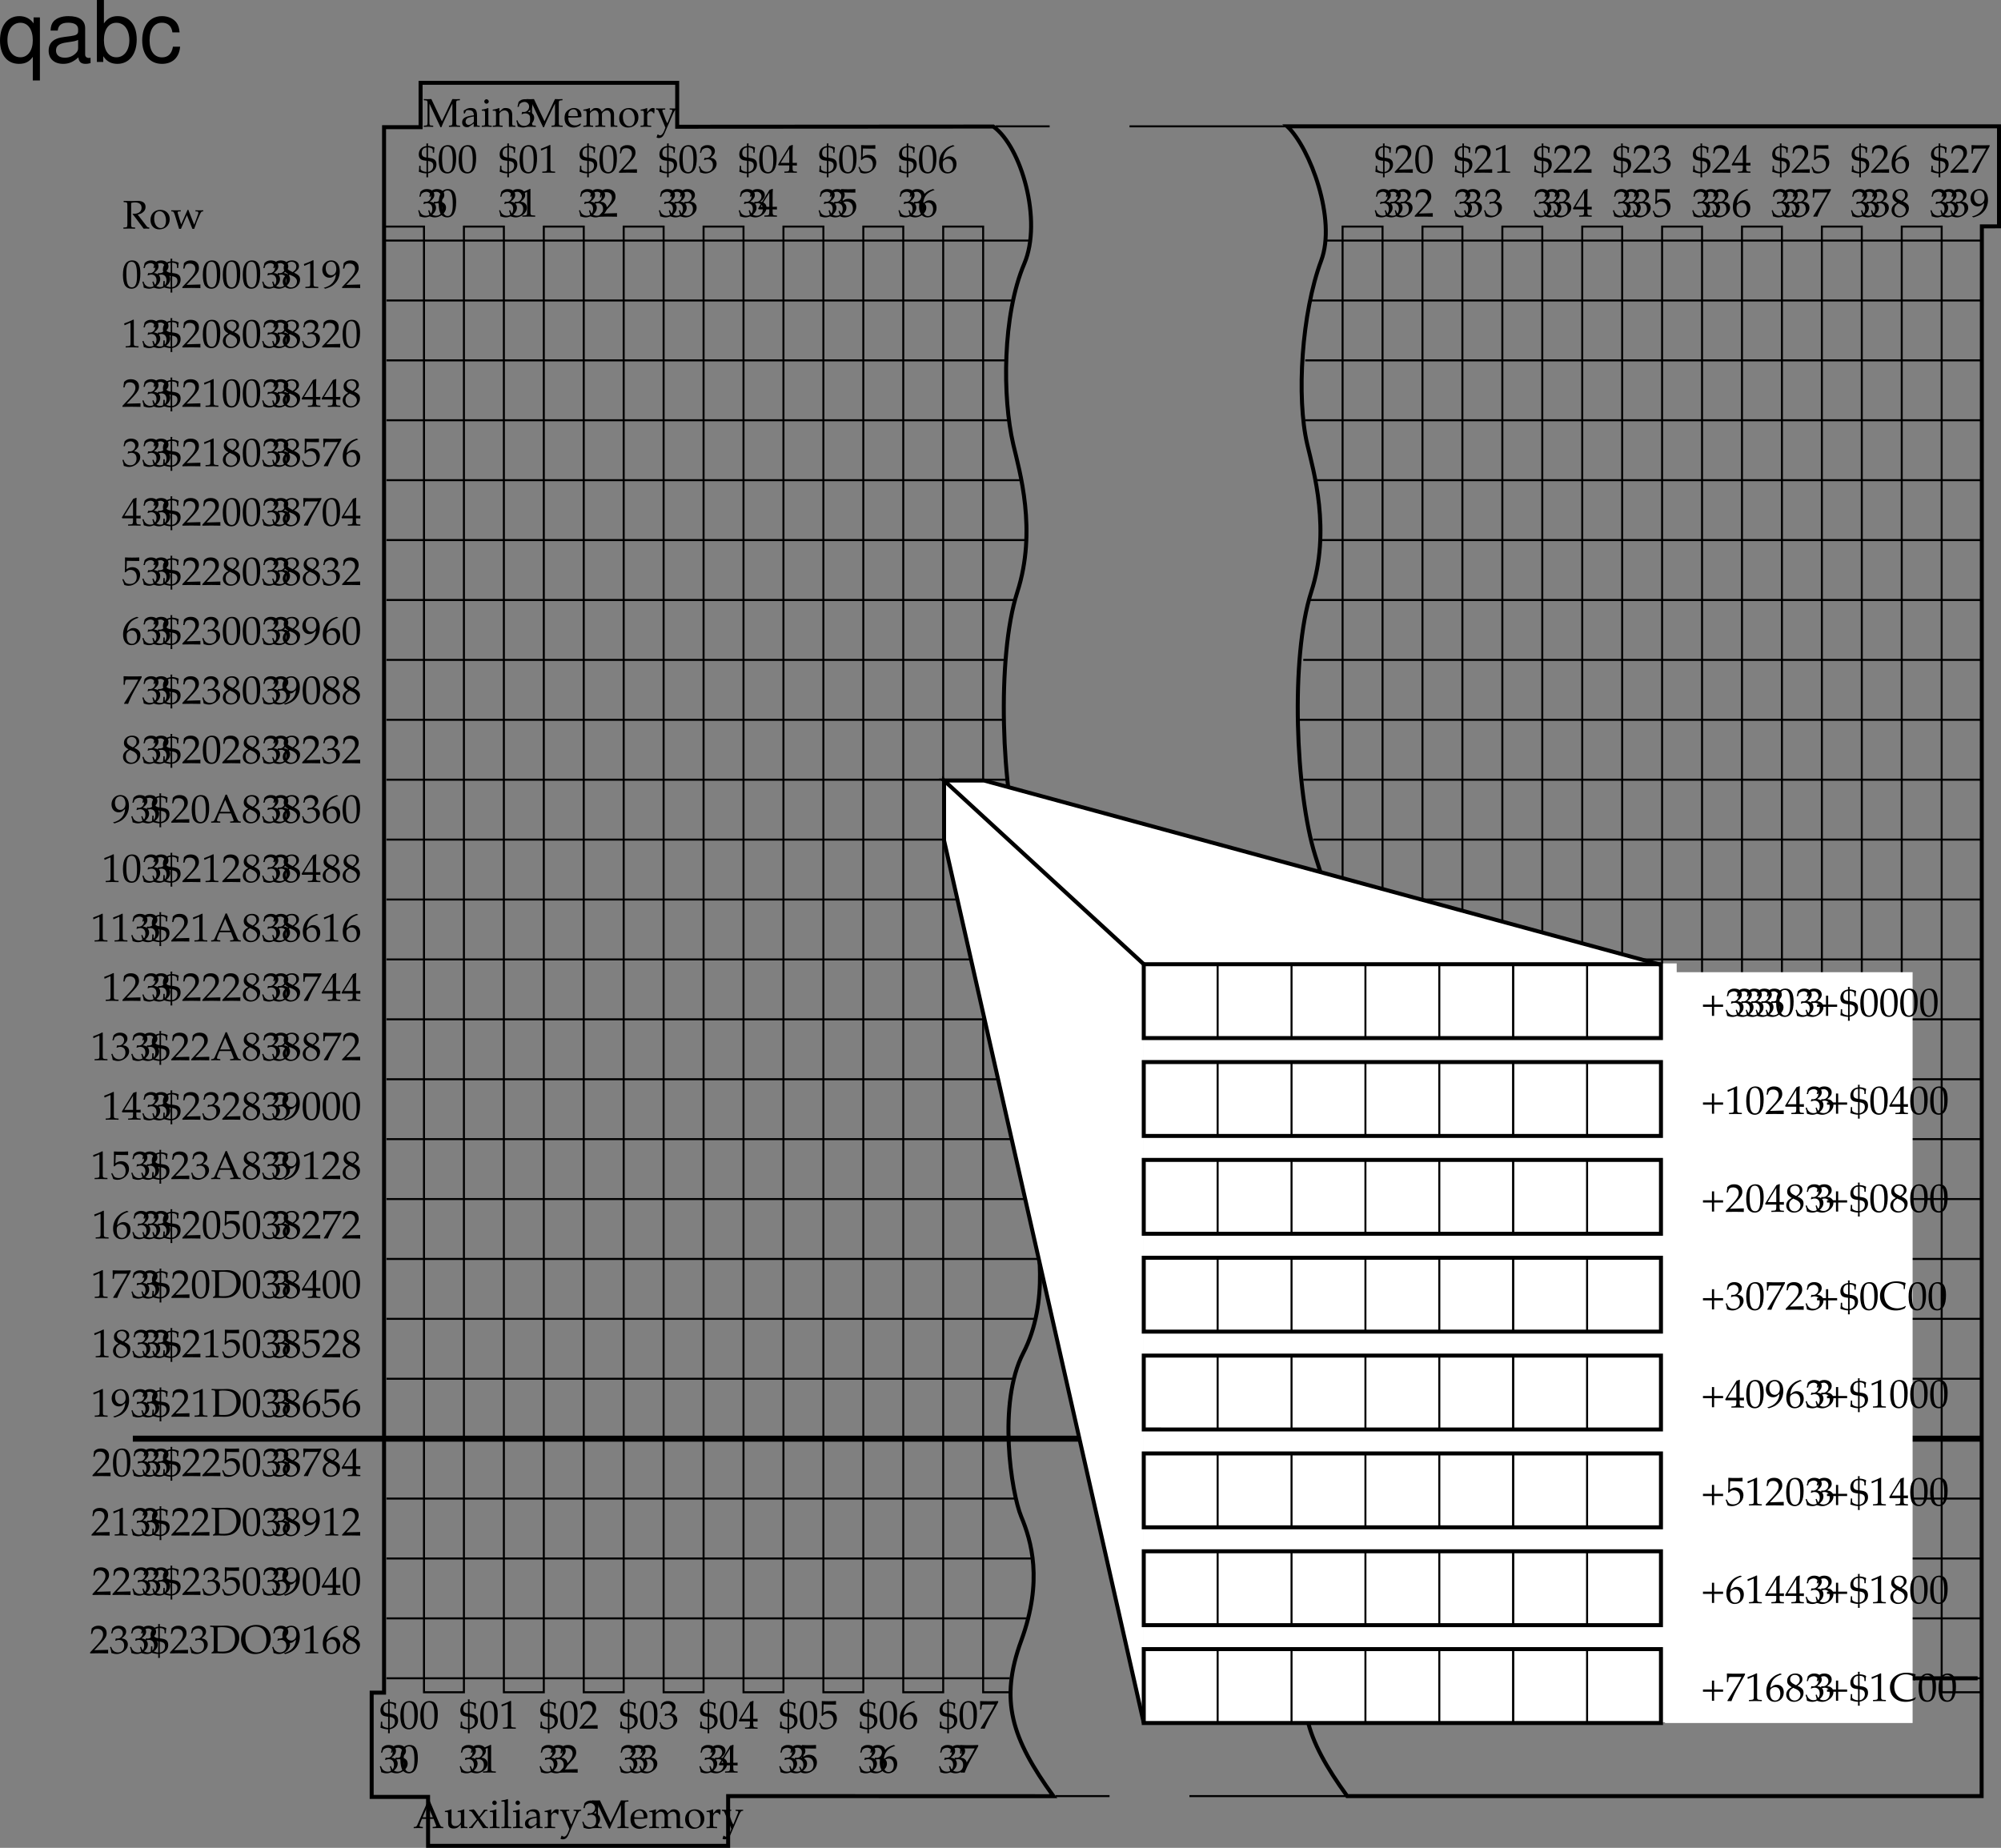 <svg xmlns="http://www.w3.org/2000/svg" xmlns:xlink="http://www.w3.org/1999/xlink" width="470.95" height="434.926"><rect width="100%" height="100%" fill="#808080" stroke="none"/><defs><path id="a" d="M2.031-6.031c.328-.094.61-.125.922-.125.985 0 1.531.453 1.531 1.25 0 .875-.687 1.422-1.78 1.422-.063 0-.157 0-.282-.016l-.047.11c.094.124.125.156.234.28.141.157.172.204.25.313L4.594-.484c.156.218.281.375.375.515C5.359.016 5.5 0 5.609 0c.11 0 .235.016.688.031V-.25c-.313-.031-.453-.094-.578-.25l-2.14-2.781c.53-.14.78-.235 1.093-.453.5-.344.75-.813.75-1.36 0-.922-.656-1.422-1.844-1.422-.078 0-.078 0-.437.016l-.422.016h-.781c-.391 0-.797 0-1.672-.032v.282l.39.03c.438.048.469.095.485.845v4.234c-.016.75-.047.828-.485.844L.203-.25v.281C.766.016 1.093 0 1.578 0c.484 0 .828.016 1.39.031V-.25l-.452-.031c-.438-.016-.47-.078-.485-.844Zm0 0"/><path id="b" d="M2.625-4.406c-1.375 0-2.328.968-2.328 2.36C.297-.72 1.125.186 2.359.186c1.438 0 2.47-1 2.47-2.421 0-1.282-.923-2.172-2.204-2.172zm-.172.312c.875 0 1.5.938 1.5 2.219 0 1.078-.469 1.75-1.234 1.75-.922 0-1.547-.906-1.547-2.234 0-1.125.453-1.735 1.281-1.735zm0 0"/><path id="c" d="M3.89-4.406c-.78 1.812-.906 2.078-1.5 3.422l-.796-2.594a1.176 1.176 0 0 1-.032-.235c0-.14.125-.218.36-.218l.375-.016v-.266c-.64.016-.906.016-1.125.016-.219 0-.469 0-1.11-.016v.266l.25.016c.266.015.391.203.625.937l.97 3.156h.437l.922-2.156c.078-.187.093-.203.484-1.062L5.031.063h.438c.078-.235.14-.438.218-.625.188-.547.391-1.125.422-1.188l.641-1.469c.281-.625.406-.781.61-.812l.234-.016v-.266c-.516.016-.735.016-.922.016-.172 0-.39 0-.922-.016v.266l.328.016c.234 0 .36.125.36.281 0 .11-.016.219-.063.344l-.469 1.312c-.078.219-.156.422-.453 1.172L4.375-3.656c-.125-.328-.203-.5-.281-.75zm0 0"/><path id="d" d="M2.094-.172C1.219-.25.609-.609.704-1.016v-.609H.39C.359-.875.344-.594.28-.219c.61.235 1.235.375 1.813.39-.016.595-.016.72-.031.923h.421l-.03-.938c.515-.11.75-.203 1.077-.406a1.99 1.99 0 0 0 .906-1.703c0-.531-.171-.906-.515-1.156-.297-.22-.656-.313-1.469-.407v-2.437c.875.094 1.172.328 1.125.86v.39h.313c0-.516.03-.89.109-1.188-.438-.25-.797-.343-1.547-.406 0-.281.016-.406.031-.578h-.421l.03.61c-.468.077-.702.156-.984.343C.578-5.562.28-5 .28-4.297c0 .516.156.875.469 1.125.281.203.61.297 1.344.375zm.36-2.578c.921.14 1.233.438 1.233 1.125 0 .766-.484 1.328-1.234 1.453zm-.36-.813C1.28-3.671.984-3.953.984-4.64c0-.453.157-.812.438-1.046.187-.141.344-.204.672-.235zm0 0"/><path id="e" d="M.156-.219v.25C1.296.016 1.828 0 2.25 0c.406 0 .953.016 2.156.031-.015-.187-.015-.281-.015-.422 0-.14 0-.234.015-.421-1.078.046-1.515.046-3.265.093l1.718-1.828c.907-.969 1.188-1.484 1.188-2.187 0-1.079-.719-1.75-1.922-1.75-.672 0-1.125.187-1.594.656L.36-4.547h.282l.125-.422c.14-.547.484-.781 1.109-.781.828 0 1.328.484 1.328 1.297 0 .719-.39 1.406-1.453 2.531zm0 0"/><path id="f" d="M2.469-6.484C1.016-6.484.266-5.328.266-3.047.266-1.953.469-1 .796-.53c.329.453.86.719 1.438.719 1.422 0 2.141-1.22 2.141-3.641 0-2.047-.61-3.031-1.906-3.031Zm-.172.328c.922 0 1.281.922 1.281 3.187 0 1.156-.094 1.844-.36 2.297-.187.36-.468.531-.859.531-.921 0-1.296-.953-1.296-3.25 0-1.984.343-2.765 1.234-2.765zm0 0"/><path id="g" d="M.406-4.688h.297l.156-.53c.11-.313.704-.626 1.204-.626.593 0 1.093.485 1.093 1.094 0 .703-.547 1.281-1.219 1.281-.062 0-.171 0-.296-.015H1.5l-.125.5.078.046c.36-.156.516-.203.781-.203.782 0 1.235.5 1.235 1.36 0 .953-.578 1.578-1.453 1.578-.438 0-.829-.14-1.094-.406C.687-.813.578-1.031.39-1.531l-.25.093c.203.579.265.907.328 1.375.5.172.906.25 1.265.25.75 0 1.61-.421 2.125-1.046.329-.391.485-.813.485-1.25 0-.454-.188-.844-.532-1.079-.234-.171-.453-.25-.921-.328.765-.578 1.046-1.015 1.046-1.578 0-.828-.703-1.39-1.75-1.39-.64 0-1.062.187-1.515.64zm0 0"/><path id="h" d="M.625-5.219h.094l1.219-.547c.015-.015.015-.015.03-.015.048 0 .079.093.079.312v4.563c0 .5-.11.594-.61.625l-.53.031v.281C1.718.016 2.25 0 2.452 0c.125 0 .344 0 .656.016.125 0 .375 0 .829.015V-.25l-.5-.031c-.5-.031-.61-.125-.61-.625v-5.578l-.125-.047c-.64.328-1.265.593-2.14.906Zm0 0"/><path id="i" d="M2.64-1.703V-1c-.03.594-.093.688-.578.719l-.578.031v.281C2.328.016 2.704 0 2.97 0c.281 0 .656.016 1.469.031V-.25l-.454-.031C3.516-.312 3.438-.406 3.422-1v-.703c.562 0 .75.016 1.015.031v-.656c-.296.031-.468.031-.765.031h-.25v-1.312c0-1.766.015-2.625.062-2.875l-.109-.047-.688.25-2.671 4.36.109.218zm0-.594H.61l2.03-3.312zm0 0"/><path id="j" d="M1.188-5.688c1.203.032 1.718.047 2.875.047l.046-.046c-.015-.172-.015-.25-.015-.375s0-.204.015-.375l-.046-.047c-.688.046-1.094.046-1.641.046-.531 0-.938 0-1.625-.046l-.047.046c0 .579.016 1.016.016 1.313 0 .813-.032 1.703-.063 2.094l.188.062c.437-.453.703-.578 1.156-.578.906 0 1.469.64 1.469 1.656 0 1.047-.594 1.657-1.625 1.657-.516 0-.985-.172-1.11-.422l-.437-.766-.219.14c.219.532.328.829.453 1.25.266.141.64.22 1.047.22.625 0 1.297-.266 1.828-.72.563-.5.86-1.155.86-1.843 0-1.063-.75-1.813-1.829-1.813-.453 0-.796.11-1.375.47zm0 0"/><path id="k" d="M1.234-3.11c.204-1.703.985-2.624 2.672-3.14v-.078l-.344-.156c-.906.296-1.28.5-1.765.906-.969.812-1.5 1.969-1.5 3.25 0 1.562.75 2.515 1.969 2.515 1.218 0 2.14-.953 2.14-2.25 0-1.078-.656-1.78-1.656-1.78-.469 0-.75.124-1.297.562zm1.157-.171c.734 0 1.203.61 1.203 1.547 0 .984-.469 1.609-1.203 1.609-.813 0-1.235-.672-1.235-1.938 0-.343.032-.515.14-.671.204-.329.657-.547 1.095-.547Zm0 0"/><path id="l" d="M.531-.094.61.031C.891.016.97 0 1.047 0c.078 0 .156.016.437.031.391-1.031.844-2 1.47-3.14l1.718-3.094v-.281c-.828.046-1.36.046-2.11.046-.703 0-1.156 0-2.046-.046l-.11.046c.031.594.031.844.031.985 0 .14 0 .39-.03.969h.296l.063-.532c.078-.578.125-.64.562-.656h2.516a24.999 24.999 0 0 1-1.016 1.89zm0 0"/><path id="m" d="M1.578-3.25c-.39.188-.547.281-.75.484-.36.36-.547.782-.547 1.266 0 .984.766 1.688 1.844 1.688 1.234 0 2.234-.954 2.234-2.141 0-.734-.328-1.14-1.421-1.625.859-.594 1.156-.985 1.156-1.547 0-.813-.657-1.36-1.657-1.36C1.313-6.484.5-5.764.5-4.78c0 .64.25 1 1.078 1.531zm1.094.469c.594.281.953.734.953 1.234 0 .797-.594 1.422-1.36 1.422C1.47-.125.954-.688.954-1.578c0-.672.266-1.11.969-1.531zm-.578-1.203c-.594-.282-.89-.657-.89-1.125 0-.641.452-1.047 1.124-1.047.688 0 1.14.453 1.14 1.14 0 .532-.25.891-.859 1.297zm0 0"/><path id="n" d="M.906.188c1.047-.344 1.5-.547 2-.985.906-.781 1.39-1.86 1.39-3.125 0-1.594-.765-2.562-2-2.562-1.202 0-2.108.937-2.108 2.203 0 1.093.703 1.875 1.687 1.875.313 0 .688-.11.86-.25l.656-.547C3.312-1.625 2.28-.453.578-.047v.078Zm1.344-6.36c.438 0 .734.188.953.563.172.296.281.75.281 1.171 0 .875-.5 1.454-1.234 1.454C1.5-2.984 1-3.656 1-4.625c0-.953.484-1.547 1.25-1.547Zm0 0"/><path id="o" d="M3.844-6.578H3.53c-.14.375-.297.734-.36.89-.155.329-.343.782-.5 1.141L1-.75c-.11.281-.297.453-.516.469L.141-.25v.281C.78.016.984 0 1.17 0c.157 0 .454.016 1.126.031V-.25l-.344-.031C1.625-.312 1.5-.375 1.5-.531c0-.125.14-.516.328-1l.266-.625h2.719l.421 1.078c.172.422.204.516.204.61 0 .109-.141.171-.391.187l-.438.031v.281C5.375.016 5.72 0 5.922 0c.203 0 .453.016 1.187.031V-.25l-.312-.031c-.25-.031-.36-.188-.688-.953zM2.25-2.531l1.203-2.797 1.188 2.797zm0 0"/><path id="p" d="m4.734-4.375-.093-.031a5.208 5.208 0 0 1-1.47.375v.265h.36c.375.016.406.047.406.688v1.531c0 .219-.124.469-.343.688-.266.265-.563.406-.938.406-.328 0-.594-.11-.734-.297-.14-.14-.203-.438-.203-.844v-2.781l-.078-.031a5.492 5.492 0 0 1-1.47.375v.265h.345c.39.016.406.047.421.688V-1.5c0 .656.047.953.22 1.188.202.28.562.421 1.093.421.438 0 .797-.125 1.063-.359l.624-.594c0 .281 0 .453-.03.875C4.39.016 4.53 0 4.686 0c.141 0 .313.016.782.031V-.25l-.39-.031c-.329-.031-.345-.063-.345-.672Zm0 0"/><path id="q" d="m2.703-2.39 1.344-1.563c.047-.063.14-.094.312-.094H4.5v-.266h-.781L2.563-2.671l-.72-1.094c-.14-.218-.234-.312-.562-.64L.188-4.22l.046.235.203.03c.157 0 .376.142.47.267l1.124 1.64L.625-.39a.409.409 0 0 1-.281.141H.188V0H1c.063-.11.078-.14.188-.313.156-.265.312-.484.375-.578l.687-.921 1.016 1.53c.093.157.156.25.25.313C3.859.016 3.984 0 4.078 0c.11 0 .234.016.594.031V-.25l-.234-.031c-.125-.016-.235-.078-.344-.235Zm0 0"/><path id="r" d="m1.766-4.375-.079-.031a5.492 5.492 0 0 1-1.468.375v.265h.344c.39.016.406.047.421.688v2.125c0 .61-.03.64-.359.672L.203-.25v.281C.86.016 1.125 0 1.375 0c.25 0 .516.016 1.172.031V-.25l-.438-.031c-.328-.031-.328-.063-.343-.672Zm-.438-2.094a.534.534 0 0 0-.516.532.52.52 0 0 0 .516.515c.266 0 .531-.234.531-.516 0-.265-.265-.53-.53-.53zm0 0"/><path id="s" d="M.203-.25v.281C.86.016 1.125 0 1.375 0c.25 0 .516.016 1.172.031V-.25l-.438-.031c-.328-.031-.328-.063-.343-.672V-6.75l-.079-.078c-.421.156-.734.234-1.468.344v.265H.75c.156 0 .234.11.234.39v4.876c-.015.61-.03.64-.359.672Zm0 0"/><path id="t" d="M3.047-.766 3 .031C3.469.016 3.61 0 3.734 0c.125 0 .172 0 .5.016l.204.015V-.25l-.375-.016c-.25-.03-.25-.062-.266-.546v-1.735c0-1.36-.39-1.86-1.485-1.86a2.13 2.13 0 0 0-1.14.313l-.5.297v.625l.25.063.125-.297c.187-.438.281-.5.719-.5.89 0 1.25.344 1.28 1.203l-.937.156C.844-2.297.297-1.859.297-1.03.297-.312.734.11 1.484.11c.188 0 .329-.03.391-.078zm0-.406c-.266.39-.86.75-1.235.75-.375 0-.703-.344-.703-.75 0-.36.188-.687.47-.86.234-.14.75-.265 1.468-.374zm0 0"/><path id="u" d="M.203-.25v.281C.813.016 1.093 0 1.36 0c.22 0 .563.016 1.344.031V-.25l-.5-.031c-.422-.031-.437-.031-.437-.672v-1.625c0-.578.375-1.031.843-1.031.282 0 .47.125.625.437h.204l.078-1.14a.908.908 0 0 0-.438-.094c-.281 0-.578.14-.781.375l-.531.625v-.969l-.079-.031a5.492 5.492 0 0 1-1.468.375v.265h.344c.39.016.406.047.421.688v2.125c-.015.61-.03.64-.359.672Zm0 0"/><path id="v" d="M2.797-.813a5.782 5.782 0 0 1-.485-1.03l-.592-1.58a1.075 1.075 0 0 1-.094-.39c0-.141.11-.22.313-.22l.359-.015v-.266c-.625.016-.875.016-1.094.016-.219 0-.453 0-1.094-.016v.266l.172.016c.235.015.344.125.485.453l1.03 2.469c.266.64.36.859.532 1.328L2.11.797c-.296.797-.671 1.234-1.03 1.234a.719.719 0 0 1-.47-.219H.484l-.234.704a.92.92 0 0 0 .516.14c.625 0 1.03-.328 1.39-1.156l1.906-4.39c.375-.86.563-1.11.797-1.141l.25-.016v-.266c-.5.016-.718.016-.89.016-.172 0-.375 0-.89-.016v.266l.25.016c.265.015.39.093.39.234a.53.53 0 0 1-.063.235zm0 0"/><path id="w" d="M8.656-6.234v-.282c-.484.032-.703.032-.875.032-.172 0-.39 0-.89-.032L4.42-1.28 1.938-6.516c-.53.032-.734.032-.89.032-.156 0-.36 0-.89-.032v.282l.405.03c.438.048.47.095.485.845v4.234C1.03-.359 1-.312.563-.281L.156-.25v.281C.828.016 1.046 0 1.234 0c.188 0 .47.016 1.141.031V-.25l-.422-.031c-.437-.031-.469-.078-.469-.844v-4.313L4.094.125h.203c.234-.578.406-.984.5-1.203l1.672-3.547c.125-.281.25-.484.422-.813v4.313c-.016.766-.047.813-.485.844l-.328.031v.281C6.516.016 6.797 0 7.297 0c.516 0 .86.016 1.406.031V-.25l-.437-.031c-.438-.016-.485-.094-.485-.844v-4.234c0-.75.032-.797.485-.844zm0 0"/><path id="x" d="M4.11-.656 3.983-.75c-.593.36-.812.438-1.218.438-.61 0-1.125-.266-1.391-.735-.172-.297-.234-.578-.25-1.11H2.5a9.45 9.45 0 0 0 1.688-.14c.015-.125.03-.219.03-.328 0-1.078-.702-1.781-1.765-1.781-.344 0-.734.11-1.125.343C.562-3.608.25-3.03.25-2.046c0 .578.14 1.094.39 1.438.376.5 1 .796 1.72.796.343 0 .687-.078 1.078-.25.234-.093.453-.218.484-.28zm-.735-1.86c-.484.016-.703.032-1.047.032-.453 0-.687-.016-1.187-.063 0-.437.03-.64.156-.89a1.156 1.156 0 0 1 1.047-.657c.312 0 .562.11.734.375.203.297.266.578.297 1.203zm0 0"/><path id="y" d="M.156-.25v.281C.812.016 1.078 0 1.344 0c.297 0 .547.016 1.125.031V-.25l-.406-.031c-.329-.031-.344-.063-.344-.672v-2c0-.422.625-.89 1.187-.89.516 0 .86.484.86 1.202v1.688c0 .61-.032.64-.344.672l-.438.031v.281C3.641.016 3.906 0 4.156 0c.25 0 .516.016 1.172.031V-.25l-.422-.031c-.328-.031-.343-.063-.36-.672v-2c0-.422.626-.89 1.188-.89.516 0 .86.484.86 1.202V.031C7.016.016 7.172 0 7.344 0c.14 0 .312.016.828.031V-.25l-.438-.031c-.328-.031-.343-.063-.343-.672v-1.938c0-.937-.547-1.515-1.422-1.515-.328 0-.594.062-.766.234l-.719.64c-.296-.64-.671-.874-1.328-.874-.36 0-.61.062-.781.234l-.656.594v-.797l-.078-.031a5.492 5.492 0 0 1-1.47.375v.265h.345c.39.016.406.047.421.688v2.125c-.015.61-.03.64-.359.672Zm0 0"/><path id="z" d="M3.86.031C4.296.016 4.437 0 4.593 0c.14 0 .312.016.781.031V-.25L5-.281c-.328-.031-.344-.063-.36-.672v-1.828c0-1.094-.515-1.625-1.562-1.625-.344 0-.547.047-.75.234l-.703.61v-.813l-.094-.031a5.208 5.208 0 0 1-1.468.375v.265h.343c.39.016.406.047.422.688v2.125c0 .61-.031.64-.344.672L.063-.25v.281C.655.016.921 0 1.218 0 1.53 0 1.78.016 2.39.031V-.25l-.422-.031c-.328-.031-.344-.063-.344-.672v-2c0-.422.61-.89 1.188-.89.624 0 1.046.468 1.046 1.202zm0 0"/><path id="A" d="M2.594-2.719H.484v.531h2.11v2.126h.515v-2.126h2.11v-.53h-2.11v-2.095h-.515Zm0 0"/><path id="B" d="M6.297-.797 6.219-.89a3.499 3.499 0 0 1-1.953.579c-1.844 0-3.047-1.235-3.047-3.079 0-1.75 1.062-2.89 2.687-2.89.922 0 1.875.39 1.875.75v.672h.282c0-.47.046-.797.187-1.422-.813-.266-1.484-.39-2.172-.39-.828 0-1.594.202-2.234.562C.766-5.484.204-4.484.204-3.22.203-1.172 1.687.187 3.905.187c.781 0 1.469-.171 2.125-.5zm0 0"/><path id="C" d="M.531-.188v.22C1.266.015 1.594 0 1.844 0c.203 0 .343 0 .484.016.735.015.735.015.875.015 1.203 0 2.11-.312 2.766-.969.687-.656 1.093-1.671 1.093-2.687 0-1.75-1.28-2.89-3.28-2.89-.079 0-.204 0-.36.015-.547.016-.86.016-1.297.016-.453 0-.953 0-1.922-.032v.282l.375.03c.453.048.469.095.485.845v4.468c0 .282-.079.485-.235.547zm1.422-5.875a5.39 5.39 0 0 1 1.031-.078c.704 0 1.454.125 1.844.313.219.078.39.219.578.375.438.453.657 1.14.657 2.078 0 1.047-.329 1.86-.954 2.375-.562.453-1.109.61-2.187.61-.453 0-.735-.016-.969-.063zm0 0"/><path id="D" d="M3.781-6.672c-2.14 0-3.578 1.39-3.578 3.469 0 1.969 1.375 3.39 3.281 3.39 2.11 0 3.704-1.562 3.704-3.64 0-1.969-1.313-3.219-3.407-3.219zm-.156.39c1.61 0 2.563 1.157 2.563 3.11 0 1.86-.86 2.969-2.329 2.969-1.593 0-2.64-1.344-2.64-3.36 0-1.734.86-2.718 2.406-2.718zm0 0"/><path id="E" d="M9.906 4.36v-14.844H8.422v1.406c-.781-1.11-1.969-1.703-3.344-1.703-2.766 0-4.562 2.265-4.562 5.734C.516-1.64 2.219.453 5 .453c1.453 0 2.453-.516 3.234-1.656v5.562zM5.312-9.22c1.782 0 2.922 1.578 2.922 4.125 0 2.39-1.156 4-2.921 4-1.829 0-3.047-1.625-3.047-4.062 0-2.438 1.218-4.063 3.046-4.063zm0 0"/><path id="F" d="M10.703-.984c-.187.046-.265.046-.36.046-.577 0-.905-.296-.905-.828v-6.156c0-1.86-1.36-2.86-3.938-2.86-1.547 0-2.766.438-3.484 1.22-.47.546-.672 1.14-.72 2.187h1.688c.141-1.281.891-1.86 2.454-1.86 1.515 0 2.343.547 2.343 1.547v.454c-.015.718-.375.968-1.734 1.156-2.36.297-2.734.375-3.36.64C1.454-4.921.845-4 .845-2.64.844-.734 2.156.453 4.28.453 5.594.453 6.656 0 7.844-1.078 7.954 0 8.484.453 9.562.453c.36 0 .579-.031 1.141-.172zM7.781-3.297c0 .563-.156.89-.656 1.36-.688.625-1.5.937-2.484.937-1.297 0-2.063-.625-2.063-1.688 0-1.093.719-1.656 2.516-1.906 1.781-.25 2.125-.328 2.687-.593zm0 0"/><path id="G" d="M1.078-14.578V0h1.5v-1.344C3.375-.125 4.438.453 5.906.453c2.75 0 4.547-2.25 4.547-5.734 0-3.407-1.687-5.5-4.469-5.5-1.437 0-2.468.547-3.25 1.719v-5.516zm4.578 5.36c1.86 0 3.063 1.624 3.063 4.124 0 2.375-1.235 4-3.063 4-1.781 0-2.922-1.61-2.922-4.062 0-2.469 1.141-4.063 2.922-4.063zm0 0"/><path id="H" d="M9.422-6.953c-.078-1.031-.297-1.688-.703-2.266C8-10.203 6.734-10.78 5.28-10.78 2.437-10.78.624-8.546.624-5.061c0 3.375 1.797 5.515 4.64 5.515 2.5 0 4.079-1.5 4.282-4.047H7.859c-.28 1.672-1.14 2.516-2.562 2.516-1.844 0-2.938-1.5-2.938-3.984 0-2.625 1.079-4.172 2.907-4.172 1.39 0 2.28.812 2.468 2.28zm0 0"/></defs><path fill="none" stroke="#000" stroke-width=".47" d="M307.199 398.311h8.789V53.331h9.402v344.98h9.399V53.331h9.398v344.98h9.402V53.331h9.399v344.98h9.402V53.331h9.399v344.98h9.398V53.331h9.402v344.98h9.399V53.331h9.402v344.98h9.399V53.331h9.398v344.98h9.402V53.331h9.399v344.98h9.426M90.293 53.33h9.496v344.981h9.398V53.331h9.402v344.98h9.399V53.331h9.402v344.98h9.399V53.331h9.398v344.98h9.402V53.331h9.399v344.98h9.402V53.331h9.399v344.98h9.398V53.331h9.402v344.98h9.399V53.331h9.402v344.98h6.11M90.484 56.62h151.855m69.653 0h154.21M90.953 70.721h147.156m70.5 0h157.875M90.953 84.819h145.746m70.5 0h159.285M90.953 98.92h146.215m70.031 0h159.285M90.953 113.022h149.035m69.562 0h156.934M90.953 127.12h150.445m69.562 0h155.524M90.953 141.221h147.625m69.562 0h158.344M90.953 155.319H236.23m70.5 0h159.754M90.953 169.42H236.23m69.559 0h160.695M90.953 183.522h146.215m69.562 0h159.754M90.953 197.62H239.05m70.028 0h157.406M90.953 211.721H243.28m69.56 0h153.644M90.953 225.823H243.75m70.03 0h152.704M90.953 239.92H240.46m69.56 0h156.464M90.953 254.022H239.05m69.09 0h158.344M90.953 268.124h148.566m69.559 0h157.406M90.953 282.221H241.87m69.09 0h155.524M90.953 296.323h153.265m70.032 0h152.234M90.953 310.42H243.75m69.558 0h153.176M90.953 324.522h147.625m69.562 0h158.344"/><path fill="none" stroke="#000" stroke-width="1.41" d="M31.261 338.624h205.907"/><path fill="none" stroke="#000" stroke-dasharray="56.4, 28.2" stroke-width="1.41" d="M237.64 338.624h69.56"/><path fill="none" stroke="#000" stroke-width="1.41" d="M307.199 338.624h159.285"/><path fill="none" stroke="#000" stroke-width=".47" d="M90.953 352.721H239.05m70.028 0h157.406M90.953 366.823h151.855m69.09 0h154.586M90.953 380.92H241.87m69.09 0h155.524M90.953 395.022H237.64m70.028 0h156.394m0 0h2.422"/><g transform="translate(-43.82 -76.51)"><use xlink:href="#a" width="100%" height="100%" x="72.657" y="130.31"/><use xlink:href="#b" width="100%" height="100%" x="78.937" y="130.31"/><use xlink:href="#c" width="100%" height="100%" x="84.069" y="130.31"/></g><path fill="none" stroke="#000" stroke-width=".94" d="m466.449 53.284-.059 369.469H317.07c-9.871-13.63-12.692-22.563-7.52-36.66 5.168-14.102 2.348-23.5 0-29.141-2.351-5.64-5.64-26.79.47-38.54 6.108-11.75 3.76-26.788 1.878-33.84-1.879-7.05-6.879-29.51-.938-48.41 5.168-16.452 1.516-25.413-1.41-34.78-4.664-14.922-5.875-46.754-.941-62.04 4.7-14.57.516-28.554-.941-34.78-2.583-11.048-1.325-30.903 3.292-43.243 3.618-9.68-2.585-26.414-7.992-31.582H470.48v23.535zm-1 341.738H308.14"/><path fill="none" stroke="#000" stroke-dasharray="37.6, 18.8" stroke-width=".47" d="M317.539 422.753h-69.09"/><g transform="translate(-43.82 -76.51)"><use xlink:href="#d" width="100%" height="100%" x="367.235" y="117.15"/><use xlink:href="#e" width="100%" height="100%" x="371.935" y="117.15"/><use xlink:href="#f" width="100%" height="100%" x="376.635" y="117.15"/></g><g transform="translate(-43.82 -76.51)"><use xlink:href="#g" width="100%" height="100%" x="367.235" y="127.49"/><use xlink:href="#g" width="100%" height="100%" x="369.585" y="127.49"/><use xlink:href="#g" width="100%" height="100%" x="371.935" y="127.49"/><use xlink:href="#e" width="100%" height="100%" x="376.635" y="127.49"/></g><g transform="translate(-43.82 -76.51)"><use xlink:href="#d" width="100%" height="100%" x="385.918" y="117.15"/><use xlink:href="#e" width="100%" height="100%" x="390.618" y="117.15"/><use xlink:href="#h" width="100%" height="100%" x="395.318" y="117.15"/></g><g transform="translate(-43.82 -76.51)"><use xlink:href="#g" width="100%" height="100%" x="385.918" y="127.49"/><use xlink:href="#g" width="100%" height="100%" x="388.268" y="127.49"/><use xlink:href="#g" width="100%" height="100%" x="392.968" y="127.49"/></g><g transform="translate(-43.82 -76.51)"><use xlink:href="#d" width="100%" height="100%" x="404.6" y="117.15"/><use xlink:href="#e" width="100%" height="100%" x="409.3" y="117.15"/><use xlink:href="#e" width="100%" height="100%" x="414" y="117.15"/></g><g transform="translate(-43.82 -76.51)"><use xlink:href="#g" width="100%" height="100%" x="404.6" y="127.49"/><use xlink:href="#g" width="100%" height="100%" x="406.95" y="127.49"/><use xlink:href="#g" width="100%" height="100%" x="409.3" y="127.49"/><use xlink:href="#i" width="100%" height="100%" x="414" y="127.49"/></g><g transform="translate(-43.82 -76.51)"><use xlink:href="#d" width="100%" height="100%" x="423.283" y="117.15"/><use xlink:href="#e" width="100%" height="100%" x="427.983" y="117.15"/><use xlink:href="#g" width="100%" height="100%" x="432.683" y="117.15"/></g><g transform="translate(-43.82 -76.51)"><use xlink:href="#g" width="100%" height="100%" x="423.283" y="127.49"/><use xlink:href="#g" width="100%" height="100%" x="425.633" y="127.49"/><use xlink:href="#g" width="100%" height="100%" x="427.983" y="127.49"/><use xlink:href="#j" width="100%" height="100%" x="432.683" y="127.49"/></g><g transform="translate(-43.82 -76.51)"><use xlink:href="#d" width="100%" height="100%" x="441.965" y="117.15"/><use xlink:href="#e" width="100%" height="100%" x="446.665" y="117.15"/><use xlink:href="#i" width="100%" height="100%" x="451.365" y="117.15"/></g><g transform="translate(-43.82 -76.51)"><use xlink:href="#g" width="100%" height="100%" x="441.965" y="127.49"/><use xlink:href="#g" width="100%" height="100%" x="444.315" y="127.49"/><use xlink:href="#g" width="100%" height="100%" x="446.665" y="127.49"/><use xlink:href="#k" width="100%" height="100%" x="451.365" y="127.49"/></g><g transform="translate(-43.82 -76.51)"><use xlink:href="#d" width="100%" height="100%" x="460.648" y="117.15"/><use xlink:href="#e" width="100%" height="100%" x="465.348" y="117.15"/><use xlink:href="#j" width="100%" height="100%" x="470.048" y="117.15"/></g><g transform="translate(-43.82 -76.51)"><use xlink:href="#g" width="100%" height="100%" x="460.648" y="127.49"/><use xlink:href="#g" width="100%" height="100%" x="462.998" y="127.49"/><use xlink:href="#g" width="100%" height="100%" x="465.348" y="127.49"/><use xlink:href="#l" width="100%" height="100%" x="470.048" y="127.49"/></g><g transform="translate(-43.82 -76.51)"><use xlink:href="#d" width="100%" height="100%" x="479.33" y="117.15"/><use xlink:href="#e" width="100%" height="100%" x="484.03" y="117.15"/><use xlink:href="#k" width="100%" height="100%" x="488.73" y="117.15"/></g><g transform="translate(-43.82 -76.51)"><use xlink:href="#g" width="100%" height="100%" x="479.33" y="127.49"/><use xlink:href="#g" width="100%" height="100%" x="481.68" y="127.49"/><use xlink:href="#g" width="100%" height="100%" x="484.03" y="127.49"/><use xlink:href="#m" width="100%" height="100%" x="488.73" y="127.49"/></g><g transform="translate(-43.82 -76.51)"><use xlink:href="#d" width="100%" height="100%" x="498.013" y="117.15"/><use xlink:href="#e" width="100%" height="100%" x="502.713" y="117.15"/><use xlink:href="#l" width="100%" height="100%" x="507.413" y="117.15"/></g><g transform="translate(-43.82 -76.51)"><use xlink:href="#g" width="100%" height="100%" x="498.013" y="127.49"/><use xlink:href="#g" width="100%" height="100%" x="500.363" y="127.49"/><use xlink:href="#g" width="100%" height="100%" x="502.713" y="127.49"/><use xlink:href="#n" width="100%" height="100%" x="507.413" y="127.49"/></g><g transform="translate(-43.82 -76.51)"><use xlink:href="#d" width="100%" height="100%" x="142.104" y="117.15"/><use xlink:href="#f" width="100%" height="100%" x="146.804" y="117.15"/><use xlink:href="#f" width="100%" height="100%" x="151.504" y="117.15"/></g><g transform="translate(-43.82 -76.51)"><use xlink:href="#g" width="100%" height="100%" x="142.104" y="127.49"/><use xlink:href="#g" width="100%" height="100%" x="144.454" y="127.49"/><use xlink:href="#f" width="100%" height="100%" x="146.804" y="127.49"/></g><g transform="translate(-43.82 -76.51)"><use xlink:href="#d" width="100%" height="100%" x="161.139" y="117.15"/><use xlink:href="#f" width="100%" height="100%" x="165.839" y="117.15"/><use xlink:href="#h" width="100%" height="100%" x="170.539" y="117.15"/></g><g transform="translate(-43.82 -76.51)"><use xlink:href="#g" width="100%" height="100%" x="161.139" y="127.49"/><use xlink:href="#g" width="100%" height="100%" x="163.489" y="127.49"/><use xlink:href="#h" width="100%" height="100%" x="165.839" y="127.49"/></g><g transform="translate(-43.82 -76.51)"><use xlink:href="#d" width="100%" height="100%" x="179.939" y="117.15"/><use xlink:href="#f" width="100%" height="100%" x="184.639" y="117.15"/><use xlink:href="#e" width="100%" height="100%" x="189.339" y="117.15"/></g><g transform="translate(-43.82 -76.51)"><use xlink:href="#g" width="100%" height="100%" x="179.939" y="127.49"/><use xlink:href="#g" width="100%" height="100%" x="182.289" y="127.49"/><use xlink:href="#e" width="100%" height="100%" x="184.639" y="127.49"/></g><g transform="translate(-43.82 -76.51)"><use xlink:href="#d" width="100%" height="100%" x="198.739" y="117.15"/><use xlink:href="#f" width="100%" height="100%" x="203.439" y="117.15"/><use xlink:href="#g" width="100%" height="100%" x="208.139" y="117.15"/></g><g transform="translate(-43.82 -76.51)"><use xlink:href="#g" width="100%" height="100%" x="198.739" y="127.49"/><use xlink:href="#g" width="100%" height="100%" x="201.089" y="127.49"/><use xlink:href="#g" width="100%" height="100%" x="203.439" y="127.49"/></g><g transform="translate(-43.82 -76.51)"><use xlink:href="#d" width="100%" height="100%" x="217.539" y="117.15"/><use xlink:href="#f" width="100%" height="100%" x="222.239" y="117.15"/><use xlink:href="#i" width="100%" height="100%" x="226.939" y="117.15"/></g><g transform="translate(-43.82 -76.51)"><use xlink:href="#g" width="100%" height="100%" x="217.539" y="127.49"/><use xlink:href="#g" width="100%" height="100%" x="219.889" y="127.49"/><use xlink:href="#i" width="100%" height="100%" x="222.239" y="127.49"/></g><g transform="translate(-43.82 -76.51)"><use xlink:href="#d" width="100%" height="100%" x="236.339" y="117.15"/><use xlink:href="#f" width="100%" height="100%" x="241.039" y="117.15"/><use xlink:href="#j" width="100%" height="100%" x="245.739" y="117.15"/></g><g transform="translate(-43.82 -76.51)"><use xlink:href="#g" width="100%" height="100%" x="236.339" y="127.49"/><use xlink:href="#g" width="100%" height="100%" x="238.689" y="127.49"/><use xlink:href="#j" width="100%" height="100%" x="241.039" y="127.49"/></g><g transform="translate(-43.82 -76.51)"><use xlink:href="#d" width="100%" height="100%" x="255.139" y="117.15"/><use xlink:href="#f" width="100%" height="100%" x="259.839" y="117.15"/><use xlink:href="#k" width="100%" height="100%" x="264.539" y="117.15"/></g><g transform="translate(-43.82 -76.51)"><use xlink:href="#g" width="100%" height="100%" x="255.139" y="127.49"/><use xlink:href="#g" width="100%" height="100%" x="257.489" y="127.49"/><use xlink:href="#k" width="100%" height="100%" x="259.839" y="127.49"/></g><g transform="translate(-43.82 -76.51)"><use xlink:href="#d" width="100%" height="100%" x="133.081" y="483.376"/><use xlink:href="#f" width="100%" height="100%" x="137.781" y="483.376"/><use xlink:href="#f" width="100%" height="100%" x="142.481" y="483.376"/></g><g transform="translate(-43.82 -76.51)"><use xlink:href="#g" width="100%" height="100%" x="133.081" y="493.716"/><use xlink:href="#g" width="100%" height="100%" x="135.431" y="493.716"/><use xlink:href="#f" width="100%" height="100%" x="137.781" y="493.716"/></g><g transform="translate(-43.82 -76.51)"><use xlink:href="#d" width="100%" height="100%" x="151.881" y="483.376"/><use xlink:href="#f" width="100%" height="100%" x="156.581" y="483.376"/><use xlink:href="#h" width="100%" height="100%" x="161.281" y="483.376"/></g><g transform="translate(-43.82 -76.51)"><use xlink:href="#g" width="100%" height="100%" x="151.881" y="493.716"/><use xlink:href="#g" width="100%" height="100%" x="154.231" y="493.716"/><use xlink:href="#h" width="100%" height="100%" x="156.581" y="493.716"/></g><g transform="translate(-43.82 -76.51)"><use xlink:href="#d" width="100%" height="100%" x="170.681" y="483.376"/><use xlink:href="#f" width="100%" height="100%" x="175.381" y="483.376"/><use xlink:href="#e" width="100%" height="100%" x="180.081" y="483.376"/></g><g transform="translate(-43.82 -76.51)"><use xlink:href="#g" width="100%" height="100%" x="170.681" y="493.716"/><use xlink:href="#g" width="100%" height="100%" x="173.031" y="493.716"/><use xlink:href="#e" width="100%" height="100%" x="175.381" y="493.716"/></g><g transform="translate(-43.82 -76.51)"><use xlink:href="#d" width="100%" height="100%" x="189.481" y="483.376"/><use xlink:href="#f" width="100%" height="100%" x="194.181" y="483.376"/><use xlink:href="#g" width="100%" height="100%" x="198.881" y="483.376"/></g><g transform="translate(-43.82 -76.51)"><use xlink:href="#g" width="100%" height="100%" x="189.481" y="493.716"/><use xlink:href="#g" width="100%" height="100%" x="191.831" y="493.716"/><use xlink:href="#g" width="100%" height="100%" x="194.181" y="493.716"/></g><g transform="translate(-43.82 -76.51)"><use xlink:href="#d" width="100%" height="100%" x="208.281" y="483.376"/><use xlink:href="#f" width="100%" height="100%" x="212.981" y="483.376"/><use xlink:href="#i" width="100%" height="100%" x="217.681" y="483.376"/></g><g transform="translate(-43.82 -76.51)"><use xlink:href="#g" width="100%" height="100%" x="208.281" y="493.716"/><use xlink:href="#g" width="100%" height="100%" x="210.631" y="493.716"/><use xlink:href="#i" width="100%" height="100%" x="212.981" y="493.716"/></g><g transform="translate(-43.82 -76.51)"><use xlink:href="#d" width="100%" height="100%" x="227.081" y="483.376"/><use xlink:href="#f" width="100%" height="100%" x="231.781" y="483.376"/><use xlink:href="#j" width="100%" height="100%" x="236.481" y="483.376"/></g><g transform="translate(-43.82 -76.51)"><use xlink:href="#g" width="100%" height="100%" x="227.081" y="493.716"/><use xlink:href="#g" width="100%" height="100%" x="229.431" y="493.716"/><use xlink:href="#j" width="100%" height="100%" x="231.781" y="493.716"/></g><g transform="translate(-43.82 -76.51)"><use xlink:href="#d" width="100%" height="100%" x="245.881" y="483.376"/><use xlink:href="#f" width="100%" height="100%" x="250.581" y="483.376"/><use xlink:href="#k" width="100%" height="100%" x="255.281" y="483.376"/></g><g transform="translate(-43.82 -76.51)"><use xlink:href="#g" width="100%" height="100%" x="245.881" y="493.716"/><use xlink:href="#g" width="100%" height="100%" x="248.231" y="493.716"/><use xlink:href="#k" width="100%" height="100%" x="250.581" y="493.716"/></g><g transform="translate(-43.82 -76.51)"><use xlink:href="#d" width="100%" height="100%" x="264.681" y="483.376"/><use xlink:href="#f" width="100%" height="100%" x="269.381" y="483.376"/><use xlink:href="#l" width="100%" height="100%" x="274.081" y="483.376"/></g><g transform="translate(-43.82 -76.51)"><use xlink:href="#g" width="100%" height="100%" x="264.681" y="493.716"/><use xlink:href="#g" width="100%" height="100%" x="267.031" y="493.716"/><use xlink:href="#l" width="100%" height="100%" x="269.381" y="493.716"/></g><g transform="translate(-43.82 -76.51)"><use xlink:href="#o" width="100%" height="100%" x="141.044" y="506.78"/><use xlink:href="#p" width="100%" height="100%" x="148.357" y="506.78"/><use xlink:href="#q" width="100%" height="100%" x="154.025" y="506.78"/><use xlink:href="#r" width="100%" height="100%" x="158.876" y="506.78"/><use xlink:href="#s" width="100%" height="100%" x="161.611" y="506.78"/><use xlink:href="#r" width="100%" height="100%" x="164.346" y="506.78"/><use xlink:href="#t" width="100%" height="100%" x="167.082" y="506.78"/><use xlink:href="#u" width="100%" height="100%" x="171.782" y="506.78"/><use xlink:href="#v" width="100%" height="100%" x="175.495" y="506.78"/><use xlink:href="#g" width="100%" height="100%" x="180.721" y="506.78"/><use xlink:href="#w" width="100%" height="100%" x="183.071" y="506.78"/><use xlink:href="#x" width="100%" height="100%" x="191.964" y="506.78"/><use xlink:href="#y" width="100%" height="100%" x="196.466" y="506.78"/><use xlink:href="#b" width="100%" height="100%" x="204.766" y="506.78"/><use xlink:href="#u" width="100%" height="100%" x="209.899" y="506.78"/><use xlink:href="#v" width="100%" height="100%" x="213.612" y="506.78"/></g><path fill="none" stroke="#000" stroke-width=".94" d="M233.785 29.784c6.578 4.699 11.61 22.14 7.285 32.289-5.164 12.117-5.172 31.488-2.586 42.535 1.457 6.227 5.64 20.211.941 34.781-4.933 15.285-3.722 47.117.938 62.04 2.93 9.367 6.582 18.327 1.41 34.78-5.938 18.899-.938 41.36.941 48.41 1.88 7.052 4.23 22.09-1.879 33.84-6.109 11.75-2.82 32.899-.472 38.54 2.351 5.64 5.172 15.039 0 29.14-5.168 14.098-2.301 23.004 7.57 36.637l-76.562-.023v11.703H100.75V422.94H87.476v-24.535h2.914V29.928h8.598V19.491h60.394v10.34zm0 0"/><g transform="translate(-43.82 -76.51)"><use xlink:href="#w" width="100%" height="100%" x="143.403" y="106.34"/><use xlink:href="#t" width="100%" height="100%" x="152.295" y="106.34"/><use xlink:href="#r" width="100%" height="100%" x="156.995" y="106.34"/><use xlink:href="#z" width="100%" height="100%" x="159.731" y="106.34"/><use xlink:href="#g" width="100%" height="100%" x="165.202" y="106.34"/><use xlink:href="#w" width="100%" height="100%" x="167.552" y="106.34"/><use xlink:href="#x" width="100%" height="100%" x="176.444" y="106.34"/><use xlink:href="#y" width="100%" height="100%" x="180.947" y="106.34"/><use xlink:href="#b" width="100%" height="100%" x="189.247" y="106.34"/><use xlink:href="#u" width="100%" height="100%" x="194.379" y="106.34"/><use xlink:href="#v" width="100%" height="100%" x="198.092" y="106.34"/></g><path fill="none" stroke="#000" stroke-dasharray="37.6, 18.8" stroke-width=".47" d="M303.441 29.737h-69.09"/><path fill="#fff" d="M394.62 405.362V226.76H269.129v178.602h125.493"/><path fill="#fff" d="M390.91 227.057 231.59 183.71h-9.399l46.98 43.265 121.739.082"/><path fill="#fff" d="M222.191 183.71v14.097l47 207.742V226.952l-47-43.242"/><path fill="none" stroke="#000" stroke-width=".94" d="m269.191 226.952-47-43.242v14.097l47 207.742m121.602-178.492L231.589 183.71h-9.398l47.043 43.265"/><path fill="#fff" d="M450.144 405.55V228.83h-58.281v176.72h58.281"/><g transform="translate(-43.82 -76.51)"><use xlink:href="#A" width="100%" height="100%" x="444.143" y="476.889"/><use xlink:href="#l" width="100%" height="100%" x="449.839" y="476.889"/><use xlink:href="#h" width="100%" height="100%" x="454.539" y="476.889"/><use xlink:href="#k" width="100%" height="100%" x="459.239" y="476.889"/><use xlink:href="#m" width="100%" height="100%" x="463.939" y="476.889"/><use xlink:href="#g" width="100%" height="100%" x="468.639" y="476.889"/><use xlink:href="#g" width="100%" height="100%" x="470.989" y="476.889"/><use xlink:href="#A" width="100%" height="100%" x="473.339" y="476.889"/><use xlink:href="#d" width="100%" height="100%" x="479.036" y="476.889"/><use xlink:href="#h" width="100%" height="100%" x="483.736" y="476.889"/><use xlink:href="#B" width="100%" height="100%" x="488.436" y="476.889"/><use xlink:href="#f" width="100%" height="100%" x="495.1" y="476.889"/><use xlink:href="#f" width="100%" height="100%" x="499.8" y="476.889"/></g><g transform="translate(-43.82 -76.51)"><use xlink:href="#A" width="100%" height="100%" x="444.143" y="453.859"/><use xlink:href="#k" width="100%" height="100%" x="449.839" y="453.859"/><use xlink:href="#h" width="100%" height="100%" x="454.539" y="453.859"/><use xlink:href="#i" width="100%" height="100%" x="459.239" y="453.859"/><use xlink:href="#i" width="100%" height="100%" x="463.939" y="453.859"/><use xlink:href="#g" width="100%" height="100%" x="468.639" y="453.859"/><use xlink:href="#g" width="100%" height="100%" x="470.989" y="453.859"/><use xlink:href="#A" width="100%" height="100%" x="473.339" y="453.859"/><use xlink:href="#d" width="100%" height="100%" x="479.036" y="453.859"/><use xlink:href="#h" width="100%" height="100%" x="483.736" y="453.859"/><use xlink:href="#m" width="100%" height="100%" x="488.436" y="453.859"/><use xlink:href="#f" width="100%" height="100%" x="493.136" y="453.859"/><use xlink:href="#f" width="100%" height="100%" x="497.836" y="453.859"/></g><g transform="translate(-43.82 -76.51)"><use xlink:href="#A" width="100%" height="100%" x="444.143" y="430.829"/><use xlink:href="#j" width="100%" height="100%" x="449.839" y="430.829"/><use xlink:href="#h" width="100%" height="100%" x="454.539" y="430.829"/><use xlink:href="#e" width="100%" height="100%" x="459.239" y="430.829"/><use xlink:href="#f" width="100%" height="100%" x="463.939" y="430.829"/><use xlink:href="#g" width="100%" height="100%" x="468.639" y="430.829"/><use xlink:href="#g" width="100%" height="100%" x="470.989" y="430.829"/><use xlink:href="#A" width="100%" height="100%" x="473.339" y="430.829"/><use xlink:href="#d" width="100%" height="100%" x="479.036" y="430.829"/><use xlink:href="#h" width="100%" height="100%" x="483.736" y="430.829"/><use xlink:href="#i" width="100%" height="100%" x="488.436" y="430.829"/><use xlink:href="#f" width="100%" height="100%" x="493.136" y="430.829"/><use xlink:href="#f" width="100%" height="100%" x="497.836" y="430.829"/></g><g transform="translate(-43.82 -76.51)"><use xlink:href="#A" width="100%" height="100%" x="444.143" y="407.799"/><use xlink:href="#i" width="100%" height="100%" x="449.839" y="407.799"/><use xlink:href="#f" width="100%" height="100%" x="454.539" y="407.799"/><use xlink:href="#n" width="100%" height="100%" x="459.239" y="407.799"/><use xlink:href="#k" width="100%" height="100%" x="463.939" y="407.799"/><use xlink:href="#g" width="100%" height="100%" x="468.639" y="407.799"/><use xlink:href="#g" width="100%" height="100%" x="470.989" y="407.799"/><use xlink:href="#A" width="100%" height="100%" x="473.339" y="407.799"/><use xlink:href="#d" width="100%" height="100%" x="479.036" y="407.799"/><use xlink:href="#h" width="100%" height="100%" x="483.736" y="407.799"/><use xlink:href="#f" width="100%" height="100%" x="488.436" y="407.799"/><use xlink:href="#f" width="100%" height="100%" x="493.136" y="407.799"/><use xlink:href="#f" width="100%" height="100%" x="497.836" y="407.799"/></g><g transform="translate(-43.82 -76.51)"><use xlink:href="#A" width="100%" height="100%" x="444.143" y="384.769"/><use xlink:href="#g" width="100%" height="100%" x="449.839" y="384.769"/><use xlink:href="#f" width="100%" height="100%" x="454.539" y="384.769"/><use xlink:href="#l" width="100%" height="100%" x="459.239" y="384.769"/><use xlink:href="#e" width="100%" height="100%" x="463.939" y="384.769"/><use xlink:href="#g" width="100%" height="100%" x="468.639" y="384.769"/><use xlink:href="#A" width="100%" height="100%" x="470.989" y="384.769"/><use xlink:href="#d" width="100%" height="100%" x="476.686" y="384.769"/><use xlink:href="#f" width="100%" height="100%" x="481.386" y="384.769"/><use xlink:href="#B" width="100%" height="100%" x="486.086" y="384.769"/><use xlink:href="#f" width="100%" height="100%" x="492.75" y="384.769"/><use xlink:href="#f" width="100%" height="100%" x="497.45" y="384.769"/></g><g transform="translate(-43.82 -76.51)"><use xlink:href="#A" width="100%" height="100%" x="444.143" y="361.739"/><use xlink:href="#e" width="100%" height="100%" x="449.839" y="361.739"/><use xlink:href="#f" width="100%" height="100%" x="454.539" y="361.739"/><use xlink:href="#i" width="100%" height="100%" x="459.239" y="361.739"/><use xlink:href="#m" width="100%" height="100%" x="463.939" y="361.739"/><use xlink:href="#g" width="100%" height="100%" x="468.639" y="361.739"/><use xlink:href="#g" width="100%" height="100%" x="470.989" y="361.739"/><use xlink:href="#A" width="100%" height="100%" x="473.339" y="361.739"/><use xlink:href="#d" width="100%" height="100%" x="479.036" y="361.739"/><use xlink:href="#f" width="100%" height="100%" x="483.736" y="361.739"/><use xlink:href="#m" width="100%" height="100%" x="488.436" y="361.739"/><use xlink:href="#f" width="100%" height="100%" x="493.136" y="361.739"/><use xlink:href="#f" width="100%" height="100%" x="497.836" y="361.739"/></g><g transform="translate(-43.82 -76.51)"><use xlink:href="#A" width="100%" height="100%" x="444.143" y="338.709"/><use xlink:href="#h" width="100%" height="100%" x="449.839" y="338.709"/><use xlink:href="#f" width="100%" height="100%" x="454.539" y="338.709"/><use xlink:href="#e" width="100%" height="100%" x="459.239" y="338.709"/><use xlink:href="#i" width="100%" height="100%" x="463.939" y="338.709"/><use xlink:href="#g" width="100%" height="100%" x="468.639" y="338.709"/><use xlink:href="#g" width="100%" height="100%" x="470.989" y="338.709"/><use xlink:href="#A" width="100%" height="100%" x="473.339" y="338.709"/><use xlink:href="#d" width="100%" height="100%" x="479.036" y="338.709"/><use xlink:href="#f" width="100%" height="100%" x="483.736" y="338.709"/><use xlink:href="#i" width="100%" height="100%" x="488.436" y="338.709"/><use xlink:href="#f" width="100%" height="100%" x="493.136" y="338.709"/><use xlink:href="#f" width="100%" height="100%" x="497.836" y="338.709"/></g><g transform="translate(-43.82 -76.51)"><use xlink:href="#A" width="100%" height="100%" x="444.143" y="315.679"/><use xlink:href="#g" width="100%" height="100%" x="449.839" y="315.679"/><use xlink:href="#g" width="100%" height="100%" x="452.189" y="315.679"/><use xlink:href="#g" width="100%" height="100%" x="454.539" y="315.679"/><use xlink:href="#g" width="100%" height="100%" x="456.889" y="315.679"/><use xlink:href="#g" width="100%" height="100%" x="459.239" y="315.679"/><use xlink:href="#f" width="100%" height="100%" x="461.589" y="315.679"/><use xlink:href="#g" width="100%" height="100%" x="466.289" y="315.679"/><use xlink:href="#g" width="100%" height="100%" x="468.639" y="315.679"/><use xlink:href="#A" width="100%" height="100%" x="470.989" y="315.679"/><use xlink:href="#d" width="100%" height="100%" x="476.686" y="315.679"/><use xlink:href="#f" width="100%" height="100%" x="481.386" y="315.679"/><use xlink:href="#f" width="100%" height="100%" x="486.086" y="315.679"/><use xlink:href="#f" width="100%" height="100%" x="490.786" y="315.679"/><use xlink:href="#f" width="100%" height="100%" x="495.486" y="315.679"/></g><path fill="none" stroke="#000" stroke-miterlimit="10" stroke-width=".47" d="M286.582 405.55v-17.391H269.19v17.39zm17.39 0v-17.391h-17.39v17.39zm17.391 0v-17.391h-17.39v17.39zm17.39 0v-17.391h-17.39v17.39zm17.391 0v-17.391h-17.39v17.39zm0 0"/><path fill="none" stroke="#000" stroke-miterlimit="10" stroke-width=".47" d="M373.53 405.55v-17.391h-17.386v17.39zm17.391 0v-17.391h-17.39v17.39zm0 0"/><path fill="none" stroke="#000" stroke-miterlimit="10" stroke-width=".94" d="M390.921 405.55v-17.391h-121.73v17.39zm0 0"/><path fill="none" stroke="#000" stroke-miterlimit="10" stroke-width=".47" d="M286.582 382.518v-17.387H269.19v17.387zm17.39 0v-17.387h-17.39v17.387zm17.391 0v-17.387h-17.39v17.387zm17.39 0v-17.387h-17.39v17.387zm17.391 0v-17.387h-17.39v17.387zm0 0"/><path fill="none" stroke="#000" stroke-miterlimit="10" stroke-width=".47" d="M373.53 382.518v-17.387h-17.386v17.387zm17.391 0v-17.387h-17.39v17.387zm0 0"/><path fill="none" stroke="#000" stroke-miterlimit="10" stroke-width=".94" d="M390.921 382.518v-17.387h-121.73v17.387zm0 0"/><path fill="none" stroke="#000" stroke-miterlimit="10" stroke-width=".47" d="M286.582 359.49V342.1H269.19v17.39zm17.39 0V342.1h-17.39v17.39zm17.391 0V342.1h-17.39v17.39zm17.39 0V342.1h-17.39v17.39zm17.391 0V342.1h-17.39v17.39zm0 0"/><path fill="none" stroke="#000" stroke-miterlimit="10" stroke-width=".47" d="M373.53 359.49V342.1h-17.386v17.39zm17.391 0V342.1h-17.39v17.39zm0 0"/><path fill="none" stroke="#000" stroke-miterlimit="10" stroke-width=".94" d="M390.921 359.49V342.1h-121.73v17.39zm0 0"/><path fill="none" stroke="#000" stroke-miterlimit="10" stroke-width=".47" d="M286.582 336.46v-17.391H269.19v17.39zm17.39 0v-17.391h-17.39v17.39zm17.391 0v-17.391h-17.39v17.39zm17.39 0v-17.391h-17.39v17.39zm17.391 0v-17.391h-17.39v17.39zm0 0"/><path fill="none" stroke="#000" stroke-miterlimit="10" stroke-width=".47" d="M373.53 336.46v-17.391h-17.386v17.39zm17.391 0v-17.391h-17.39v17.39zm0 0"/><path fill="none" stroke="#000" stroke-miterlimit="10" stroke-width=".94" d="M390.921 336.46v-17.391h-121.73v17.39zm0 0"/><path fill="none" stroke="#000" stroke-miterlimit="10" stroke-width=".47" d="M286.582 313.428v-17.386H269.19v17.386zm17.39 0v-17.386h-17.39v17.386zm17.391 0v-17.386h-17.39v17.386zm17.39 0v-17.386h-17.39v17.386zm17.391 0v-17.386h-17.39v17.386zm0 0"/><path fill="none" stroke="#000" stroke-miterlimit="10" stroke-width=".47" d="M373.53 313.428v-17.386h-17.386v17.386zm17.391 0v-17.386h-17.39v17.386zm0 0"/><path fill="none" stroke="#000" stroke-miterlimit="10" stroke-width=".94" d="M390.921 313.428v-17.386h-121.73v17.386zm0 0"/><path fill="none" stroke="#000" stroke-miterlimit="10" stroke-width=".47" d="M286.582 290.401v-17.39H269.19v17.39zm17.39 0v-17.39h-17.39v17.39zm17.391 0v-17.39h-17.39v17.39zm17.39 0v-17.39h-17.39v17.39zm17.391 0v-17.39h-17.39v17.39zm0 0"/><path fill="none" stroke="#000" stroke-miterlimit="10" stroke-width=".47" d="M373.53 290.401v-17.39h-17.386v17.39zm17.391 0v-17.39h-17.39v17.39zm0 0"/><path fill="none" stroke="#000" stroke-miterlimit="10" stroke-width=".94" d="M390.921 290.401v-17.39h-121.73v17.39zm0 0"/><path fill="none" stroke="#000" stroke-miterlimit="10" stroke-width=".47" d="M286.582 267.37v-17.39H269.19v17.39zm17.39 0v-17.39h-17.39v17.39zm17.391 0v-17.39h-17.39v17.39zm17.39 0v-17.39h-17.39v17.39zm17.391 0v-17.39h-17.39v17.39zm0 0"/><path fill="none" stroke="#000" stroke-miterlimit="10" stroke-width=".47" d="M373.53 267.37v-17.39h-17.386v17.39zm17.391 0v-17.39h-17.39v17.39zm0 0"/><path fill="none" stroke="#000" stroke-miterlimit="10" stroke-width=".94" d="M390.921 267.37v-17.39h-121.73v17.39zm0 0"/><path fill="none" stroke="#000" stroke-miterlimit="10" stroke-width=".47" d="M286.582 244.338v-17.386H269.19v17.386zm17.39 0v-17.386h-17.39v17.386zm17.391 0v-17.386h-17.39v17.386zm17.39 0v-17.386h-17.39v17.386zm17.391 0v-17.386h-17.39v17.386zm0 0"/><path fill="none" stroke="#000" stroke-miterlimit="10" stroke-width=".47" d="M373.53 244.338v-17.386h-17.386v17.386zm17.391 0v-17.386h-17.39v17.386zm0 0"/><path fill="none" stroke="#000" stroke-miterlimit="10" stroke-width=".94" d="M390.921 244.338v-17.386h-121.73v17.386zm0 0"/><g transform="translate(-43.82 -76.51)"><use xlink:href="#f" width="100%" height="100%" x="72.488" y="144.281"/><use xlink:href="#g" width="100%" height="100%" x="77.188" y="144.281"/><use xlink:href="#g" width="100%" height="100%" x="79.538" y="144.281"/><use xlink:href="#d" width="100%" height="100%" x="81.888" y="144.281"/><use xlink:href="#e" width="100%" height="100%" x="86.588" y="144.281"/><use xlink:href="#f" width="100%" height="100%" x="91.288" y="144.281"/><use xlink:href="#f" width="100%" height="100%" x="95.988" y="144.281"/><use xlink:href="#f" width="100%" height="100%" x="100.688" y="144.281"/><use xlink:href="#g" width="100%" height="100%" x="105.388" y="144.281"/><use xlink:href="#g" width="100%" height="100%" x="107.738" y="144.281"/><use xlink:href="#m" width="100%" height="100%" x="110.088" y="144.281"/><use xlink:href="#h" width="100%" height="100%" x="114.788" y="144.281"/><use xlink:href="#n" width="100%" height="100%" x="119.488" y="144.281"/><use xlink:href="#e" width="100%" height="100%" x="124.188" y="144.281"/></g><g transform="translate(-43.82 -76.51)"><use xlink:href="#h" width="100%" height="100%" x="72.488" y="158.263"/><use xlink:href="#g" width="100%" height="100%" x="77.188" y="158.263"/><use xlink:href="#g" width="100%" height="100%" x="79.538" y="158.263"/><use xlink:href="#d" width="100%" height="100%" x="81.888" y="158.263"/><use xlink:href="#e" width="100%" height="100%" x="86.588" y="158.263"/><use xlink:href="#f" width="100%" height="100%" x="91.288" y="158.263"/><use xlink:href="#m" width="100%" height="100%" x="95.988" y="158.263"/><use xlink:href="#f" width="100%" height="100%" x="100.688" y="158.263"/><use xlink:href="#g" width="100%" height="100%" x="105.388" y="158.263"/><use xlink:href="#g" width="100%" height="100%" x="107.738" y="158.263"/><use xlink:href="#m" width="100%" height="100%" x="110.088" y="158.263"/><use xlink:href="#g" width="100%" height="100%" x="114.788" y="158.263"/><use xlink:href="#e" width="100%" height="100%" x="119.488" y="158.263"/><use xlink:href="#f" width="100%" height="100%" x="124.188" y="158.263"/></g><g transform="translate(-43.82 -76.51)"><use xlink:href="#e" width="100%" height="100%" x="72.488" y="172.246"/><use xlink:href="#g" width="100%" height="100%" x="77.188" y="172.246"/><use xlink:href="#g" width="100%" height="100%" x="79.538" y="172.246"/><use xlink:href="#d" width="100%" height="100%" x="81.888" y="172.246"/><use xlink:href="#e" width="100%" height="100%" x="86.588" y="172.246"/><use xlink:href="#h" width="100%" height="100%" x="91.288" y="172.246"/><use xlink:href="#f" width="100%" height="100%" x="95.988" y="172.246"/><use xlink:href="#f" width="100%" height="100%" x="100.688" y="172.246"/><use xlink:href="#g" width="100%" height="100%" x="105.388" y="172.246"/><use xlink:href="#g" width="100%" height="100%" x="107.738" y="172.246"/><use xlink:href="#m" width="100%" height="100%" x="110.088" y="172.246"/><use xlink:href="#i" width="100%" height="100%" x="114.788" y="172.246"/><use xlink:href="#i" width="100%" height="100%" x="119.488" y="172.246"/><use xlink:href="#m" width="100%" height="100%" x="124.188" y="172.246"/></g><g transform="translate(-43.82 -76.51)"><use xlink:href="#g" width="100%" height="100%" x="72.488" y="186.228"/><use xlink:href="#g" width="100%" height="100%" x="77.188" y="186.228"/><use xlink:href="#g" width="100%" height="100%" x="79.538" y="186.228"/><use xlink:href="#d" width="100%" height="100%" x="81.888" y="186.228"/><use xlink:href="#e" width="100%" height="100%" x="86.588" y="186.228"/><use xlink:href="#h" width="100%" height="100%" x="91.288" y="186.228"/><use xlink:href="#m" width="100%" height="100%" x="95.988" y="186.228"/><use xlink:href="#f" width="100%" height="100%" x="100.688" y="186.228"/><use xlink:href="#g" width="100%" height="100%" x="105.388" y="186.228"/><use xlink:href="#g" width="100%" height="100%" x="107.738" y="186.228"/><use xlink:href="#m" width="100%" height="100%" x="110.088" y="186.228"/><use xlink:href="#j" width="100%" height="100%" x="114.788" y="186.228"/><use xlink:href="#l" width="100%" height="100%" x="119.488" y="186.228"/><use xlink:href="#k" width="100%" height="100%" x="124.188" y="186.228"/></g><g transform="translate(-43.82 -76.51)"><use xlink:href="#i" width="100%" height="100%" x="72.488" y="200.211"/><use xlink:href="#g" width="100%" height="100%" x="77.188" y="200.211"/><use xlink:href="#g" width="100%" height="100%" x="79.538" y="200.211"/><use xlink:href="#d" width="100%" height="100%" x="81.888" y="200.211"/><use xlink:href="#e" width="100%" height="100%" x="86.588" y="200.211"/><use xlink:href="#e" width="100%" height="100%" x="91.288" y="200.211"/><use xlink:href="#f" width="100%" height="100%" x="95.988" y="200.211"/><use xlink:href="#f" width="100%" height="100%" x="100.688" y="200.211"/><use xlink:href="#g" width="100%" height="100%" x="105.388" y="200.211"/><use xlink:href="#g" width="100%" height="100%" x="107.738" y="200.211"/><use xlink:href="#m" width="100%" height="100%" x="110.088" y="200.211"/><use xlink:href="#l" width="100%" height="100%" x="114.788" y="200.211"/><use xlink:href="#f" width="100%" height="100%" x="119.488" y="200.211"/><use xlink:href="#i" width="100%" height="100%" x="124.188" y="200.211"/></g><g transform="translate(-43.82 -76.51)"><use xlink:href="#j" width="100%" height="100%" x="72.488" y="214.194"/><use xlink:href="#g" width="100%" height="100%" x="77.188" y="214.194"/><use xlink:href="#g" width="100%" height="100%" x="79.538" y="214.194"/><use xlink:href="#d" width="100%" height="100%" x="81.888" y="214.194"/><use xlink:href="#e" width="100%" height="100%" x="86.588" y="214.194"/><use xlink:href="#e" width="100%" height="100%" x="91.288" y="214.194"/><use xlink:href="#m" width="100%" height="100%" x="95.988" y="214.194"/><use xlink:href="#f" width="100%" height="100%" x="100.688" y="214.194"/><use xlink:href="#g" width="100%" height="100%" x="105.388" y="214.194"/><use xlink:href="#g" width="100%" height="100%" x="107.738" y="214.194"/><use xlink:href="#m" width="100%" height="100%" x="110.088" y="214.194"/><use xlink:href="#m" width="100%" height="100%" x="114.788" y="214.194"/><use xlink:href="#g" width="100%" height="100%" x="119.488" y="214.194"/><use xlink:href="#e" width="100%" height="100%" x="124.188" y="214.194"/></g><g transform="translate(-43.82 -76.51)"><use xlink:href="#k" width="100%" height="100%" x="72.488" y="228.177"/><use xlink:href="#g" width="100%" height="100%" x="77.188" y="228.177"/><use xlink:href="#g" width="100%" height="100%" x="79.538" y="228.177"/><use xlink:href="#d" width="100%" height="100%" x="81.888" y="228.177"/><use xlink:href="#e" width="100%" height="100%" x="86.588" y="228.177"/><use xlink:href="#g" width="100%" height="100%" x="91.288" y="228.177"/><use xlink:href="#f" width="100%" height="100%" x="95.988" y="228.177"/><use xlink:href="#f" width="100%" height="100%" x="100.688" y="228.177"/><use xlink:href="#g" width="100%" height="100%" x="105.388" y="228.177"/><use xlink:href="#g" width="100%" height="100%" x="107.738" y="228.177"/><use xlink:href="#m" width="100%" height="100%" x="110.088" y="228.177"/><use xlink:href="#n" width="100%" height="100%" x="114.788" y="228.177"/><use xlink:href="#k" width="100%" height="100%" x="119.488" y="228.177"/><use xlink:href="#f" width="100%" height="100%" x="124.188" y="228.177"/></g><g transform="translate(-43.82 -76.51)"><use xlink:href="#l" width="100%" height="100%" x="72.488" y="242.159"/><use xlink:href="#g" width="100%" height="100%" x="77.188" y="242.159"/><use xlink:href="#g" width="100%" height="100%" x="79.538" y="242.159"/><use xlink:href="#d" width="100%" height="100%" x="81.888" y="242.159"/><use xlink:href="#e" width="100%" height="100%" x="86.588" y="242.159"/><use xlink:href="#g" width="100%" height="100%" x="91.288" y="242.159"/><use xlink:href="#m" width="100%" height="100%" x="95.988" y="242.159"/><use xlink:href="#f" width="100%" height="100%" x="100.688" y="242.159"/><use xlink:href="#g" width="100%" height="100%" x="105.388" y="242.159"/><use xlink:href="#g" width="100%" height="100%" x="107.738" y="242.159"/><use xlink:href="#n" width="100%" height="100%" x="110.088" y="242.159"/><use xlink:href="#f" width="100%" height="100%" x="114.788" y="242.159"/><use xlink:href="#m" width="100%" height="100%" x="119.488" y="242.159"/><use xlink:href="#m" width="100%" height="100%" x="124.188" y="242.159"/></g><g transform="translate(-43.82 -76.51)"><use xlink:href="#m" width="100%" height="100%" x="72.488" y="256.141"/><use xlink:href="#g" width="100%" height="100%" x="77.188" y="256.141"/><use xlink:href="#g" width="100%" height="100%" x="79.538" y="256.141"/><use xlink:href="#d" width="100%" height="100%" x="81.888" y="256.141"/><use xlink:href="#e" width="100%" height="100%" x="86.588" y="256.141"/><use xlink:href="#f" width="100%" height="100%" x="91.288" y="256.141"/><use xlink:href="#e" width="100%" height="100%" x="95.988" y="256.141"/><use xlink:href="#m" width="100%" height="100%" x="100.688" y="256.141"/><use xlink:href="#g" width="100%" height="100%" x="105.388" y="256.141"/><use xlink:href="#g" width="100%" height="100%" x="107.738" y="256.141"/><use xlink:href="#m" width="100%" height="100%" x="110.088" y="256.141"/><use xlink:href="#e" width="100%" height="100%" x="114.788" y="256.141"/><use xlink:href="#g" width="100%" height="100%" x="119.488" y="256.141"/><use xlink:href="#e" width="100%" height="100%" x="124.188" y="256.141"/></g><g transform="translate(-43.82 -76.51)"><use xlink:href="#n" width="100%" height="100%" x="69.875" y="270.124"/><use xlink:href="#g" width="100%" height="100%" x="74.575" y="270.124"/><use xlink:href="#g" width="100%" height="100%" x="76.925" y="270.124"/><use xlink:href="#d" width="100%" height="100%" x="79.275" y="270.124"/><use xlink:href="#e" width="100%" height="100%" x="83.975" y="270.124"/><use xlink:href="#f" width="100%" height="100%" x="88.675" y="270.124"/><use xlink:href="#o" width="100%" height="100%" x="93.375" y="270.124"/><use xlink:href="#m" width="100%" height="100%" x="100.688" y="270.124"/><use xlink:href="#g" width="100%" height="100%" x="105.388" y="270.124"/><use xlink:href="#g" width="100%" height="100%" x="107.738" y="270.124"/><use xlink:href="#m" width="100%" height="100%" x="110.088" y="270.124"/><use xlink:href="#g" width="100%" height="100%" x="114.788" y="270.124"/><use xlink:href="#k" width="100%" height="100%" x="119.488" y="270.124"/><use xlink:href="#f" width="100%" height="100%" x="124.188" y="270.124"/></g><g transform="translate(-43.82 -76.51)"><use xlink:href="#h" width="100%" height="100%" x="67.788" y="284.106"/><use xlink:href="#f" width="100%" height="100%" x="72.488" y="284.106"/><use xlink:href="#g" width="100%" height="100%" x="77.188" y="284.106"/><use xlink:href="#g" width="100%" height="100%" x="79.538" y="284.106"/><use xlink:href="#d" width="100%" height="100%" x="81.888" y="284.106"/><use xlink:href="#e" width="100%" height="100%" x="86.588" y="284.106"/><use xlink:href="#h" width="100%" height="100%" x="91.288" y="284.106"/><use xlink:href="#e" width="100%" height="100%" x="95.988" y="284.106"/><use xlink:href="#m" width="100%" height="100%" x="100.688" y="284.106"/><use xlink:href="#g" width="100%" height="100%" x="105.388" y="284.106"/><use xlink:href="#g" width="100%" height="100%" x="107.738" y="284.106"/><use xlink:href="#m" width="100%" height="100%" x="110.088" y="284.106"/><use xlink:href="#i" width="100%" height="100%" x="114.788" y="284.106"/><use xlink:href="#m" width="100%" height="100%" x="119.488" y="284.106"/><use xlink:href="#m" width="100%" height="100%" x="124.188" y="284.106"/></g><g transform="translate(-43.82 -76.51)"><use xlink:href="#h" width="100%" height="100%" x="65.175" y="298.089"/><use xlink:href="#h" width="100%" height="100%" x="69.875" y="298.089"/><use xlink:href="#g" width="100%" height="100%" x="74.575" y="298.089"/><use xlink:href="#g" width="100%" height="100%" x="76.925" y="298.089"/><use xlink:href="#d" width="100%" height="100%" x="79.275" y="298.089"/><use xlink:href="#e" width="100%" height="100%" x="83.975" y="298.089"/><use xlink:href="#h" width="100%" height="100%" x="88.675" y="298.089"/><use xlink:href="#o" width="100%" height="100%" x="93.375" y="298.089"/><use xlink:href="#m" width="100%" height="100%" x="100.688" y="298.089"/><use xlink:href="#g" width="100%" height="100%" x="105.388" y="298.089"/><use xlink:href="#g" width="100%" height="100%" x="107.738" y="298.089"/><use xlink:href="#m" width="100%" height="100%" x="110.088" y="298.089"/><use xlink:href="#k" width="100%" height="100%" x="114.788" y="298.089"/><use xlink:href="#h" width="100%" height="100%" x="119.488" y="298.089"/><use xlink:href="#k" width="100%" height="100%" x="124.188" y="298.089"/></g><g transform="translate(-43.82 -76.51)"><use xlink:href="#h" width="100%" height="100%" x="67.788" y="312.071"/><use xlink:href="#e" width="100%" height="100%" x="72.488" y="312.071"/><use xlink:href="#g" width="100%" height="100%" x="77.188" y="312.071"/><use xlink:href="#g" width="100%" height="100%" x="79.538" y="312.071"/><use xlink:href="#d" width="100%" height="100%" x="81.888" y="312.071"/><use xlink:href="#e" width="100%" height="100%" x="86.588" y="312.071"/><use xlink:href="#e" width="100%" height="100%" x="91.288" y="312.071"/><use xlink:href="#e" width="100%" height="100%" x="95.988" y="312.071"/><use xlink:href="#m" width="100%" height="100%" x="100.688" y="312.071"/><use xlink:href="#g" width="100%" height="100%" x="105.388" y="312.071"/><use xlink:href="#g" width="100%" height="100%" x="107.738" y="312.071"/><use xlink:href="#m" width="100%" height="100%" x="110.088" y="312.071"/><use xlink:href="#l" width="100%" height="100%" x="114.788" y="312.071"/><use xlink:href="#i" width="100%" height="100%" x="119.488" y="312.071"/><use xlink:href="#i" width="100%" height="100%" x="124.188" y="312.071"/></g><g transform="translate(-43.82 -76.51)"><use xlink:href="#h" width="100%" height="100%" x="65.175" y="326.054"/><use xlink:href="#g" width="100%" height="100%" x="69.875" y="326.054"/><use xlink:href="#g" width="100%" height="100%" x="74.575" y="326.054"/><use xlink:href="#g" width="100%" height="100%" x="76.925" y="326.054"/><use xlink:href="#d" width="100%" height="100%" x="79.275" y="326.054"/><use xlink:href="#e" width="100%" height="100%" x="83.975" y="326.054"/><use xlink:href="#e" width="100%" height="100%" x="88.675" y="326.054"/><use xlink:href="#o" width="100%" height="100%" x="93.375" y="326.054"/><use xlink:href="#m" width="100%" height="100%" x="100.688" y="326.054"/><use xlink:href="#g" width="100%" height="100%" x="105.388" y="326.054"/><use xlink:href="#g" width="100%" height="100%" x="107.738" y="326.054"/><use xlink:href="#m" width="100%" height="100%" x="110.088" y="326.054"/><use xlink:href="#m" width="100%" height="100%" x="114.788" y="326.054"/><use xlink:href="#l" width="100%" height="100%" x="119.488" y="326.054"/><use xlink:href="#e" width="100%" height="100%" x="124.188" y="326.054"/></g><g transform="translate(-43.82 -76.51)"><use xlink:href="#h" width="100%" height="100%" x="67.788" y="340.036"/><use xlink:href="#i" width="100%" height="100%" x="72.488" y="340.036"/><use xlink:href="#g" width="100%" height="100%" x="77.188" y="340.036"/><use xlink:href="#g" width="100%" height="100%" x="79.538" y="340.036"/><use xlink:href="#d" width="100%" height="100%" x="81.888" y="340.036"/><use xlink:href="#e" width="100%" height="100%" x="86.588" y="340.036"/><use xlink:href="#g" width="100%" height="100%" x="91.288" y="340.036"/><use xlink:href="#e" width="100%" height="100%" x="95.988" y="340.036"/><use xlink:href="#m" width="100%" height="100%" x="100.688" y="340.036"/><use xlink:href="#g" width="100%" height="100%" x="105.388" y="340.036"/><use xlink:href="#g" width="100%" height="100%" x="107.738" y="340.036"/><use xlink:href="#n" width="100%" height="100%" x="110.088" y="340.036"/><use xlink:href="#f" width="100%" height="100%" x="114.788" y="340.036"/><use xlink:href="#f" width="100%" height="100%" x="119.488" y="340.036"/><use xlink:href="#f" width="100%" height="100%" x="124.188" y="340.036"/></g><g transform="translate(-43.82 -76.51)"><use xlink:href="#h" width="100%" height="100%" x="65.175" y="354.019"/><use xlink:href="#j" width="100%" height="100%" x="69.875" y="354.019"/><use xlink:href="#g" width="100%" height="100%" x="74.575" y="354.019"/><use xlink:href="#g" width="100%" height="100%" x="76.925" y="354.019"/><use xlink:href="#d" width="100%" height="100%" x="79.275" y="354.019"/><use xlink:href="#e" width="100%" height="100%" x="83.975" y="354.019"/><use xlink:href="#g" width="100%" height="100%" x="88.675" y="354.019"/><use xlink:href="#o" width="100%" height="100%" x="93.375" y="354.019"/><use xlink:href="#m" width="100%" height="100%" x="100.688" y="354.019"/><use xlink:href="#g" width="100%" height="100%" x="105.388" y="354.019"/><use xlink:href="#g" width="100%" height="100%" x="107.738" y="354.019"/><use xlink:href="#n" width="100%" height="100%" x="110.088" y="354.019"/><use xlink:href="#h" width="100%" height="100%" x="114.788" y="354.019"/><use xlink:href="#e" width="100%" height="100%" x="119.488" y="354.019"/><use xlink:href="#m" width="100%" height="100%" x="124.188" y="354.019"/></g><g transform="translate(-43.82 -76.51)"><use xlink:href="#h" width="100%" height="100%" x="65.438" y="368.001"/><use xlink:href="#k" width="100%" height="100%" x="70.138" y="368.001"/><use xlink:href="#g" width="100%" height="100%" x="74.838" y="368.001"/><use xlink:href="#g" width="100%" height="100%" x="77.188" y="368.001"/><use xlink:href="#g" width="100%" height="100%" x="79.538" y="368.001"/><use xlink:href="#d" width="100%" height="100%" x="81.888" y="368.001"/><use xlink:href="#e" width="100%" height="100%" x="86.588" y="368.001"/><use xlink:href="#f" width="100%" height="100%" x="91.288" y="368.001"/><use xlink:href="#j" width="100%" height="100%" x="95.988" y="368.001"/><use xlink:href="#f" width="100%" height="100%" x="100.688" y="368.001"/><use xlink:href="#g" width="100%" height="100%" x="105.388" y="368.001"/><use xlink:href="#g" width="100%" height="100%" x="107.738" y="368.001"/><use xlink:href="#m" width="100%" height="100%" x="110.088" y="368.001"/><use xlink:href="#e" width="100%" height="100%" x="114.788" y="368.001"/><use xlink:href="#l" width="100%" height="100%" x="119.488" y="368.001"/><use xlink:href="#e" width="100%" height="100%" x="124.188" y="368.001"/></g><g transform="translate(-43.82 -76.51)"><use xlink:href="#h" width="100%" height="100%" x="65.213" y="381.984"/><use xlink:href="#l" width="100%" height="100%" x="69.913" y="381.984"/><use xlink:href="#g" width="100%" height="100%" x="74.613" y="381.984"/><use xlink:href="#g" width="100%" height="100%" x="76.963" y="381.984"/><use xlink:href="#d" width="100%" height="100%" x="79.313" y="381.984"/><use xlink:href="#e" width="100%" height="100%" x="84.013" y="381.984"/><use xlink:href="#f" width="100%" height="100%" x="88.713" y="381.984"/><use xlink:href="#C" width="100%" height="100%" x="93.413" y="381.984"/><use xlink:href="#f" width="100%" height="100%" x="100.688" y="381.984"/><use xlink:href="#g" width="100%" height="100%" x="105.388" y="381.984"/><use xlink:href="#g" width="100%" height="100%" x="107.738" y="381.984"/><use xlink:href="#m" width="100%" height="100%" x="110.088" y="381.984"/><use xlink:href="#i" width="100%" height="100%" x="114.788" y="381.984"/><use xlink:href="#f" width="100%" height="100%" x="119.488" y="381.984"/><use xlink:href="#f" width="100%" height="100%" x="124.188" y="381.984"/></g><g transform="translate(-43.82 -76.51)"><use xlink:href="#h" width="100%" height="100%" x="65.438" y="395.966"/><use xlink:href="#m" width="100%" height="100%" x="70.138" y="395.966"/><use xlink:href="#g" width="100%" height="100%" x="74.838" y="395.966"/><use xlink:href="#g" width="100%" height="100%" x="77.188" y="395.966"/><use xlink:href="#g" width="100%" height="100%" x="79.538" y="395.966"/><use xlink:href="#d" width="100%" height="100%" x="81.888" y="395.966"/><use xlink:href="#e" width="100%" height="100%" x="86.588" y="395.966"/><use xlink:href="#h" width="100%" height="100%" x="91.288" y="395.966"/><use xlink:href="#j" width="100%" height="100%" x="95.988" y="395.966"/><use xlink:href="#f" width="100%" height="100%" x="100.688" y="395.966"/><use xlink:href="#g" width="100%" height="100%" x="105.388" y="395.966"/><use xlink:href="#g" width="100%" height="100%" x="107.738" y="395.966"/><use xlink:href="#m" width="100%" height="100%" x="110.088" y="395.966"/><use xlink:href="#j" width="100%" height="100%" x="114.788" y="395.966"/><use xlink:href="#e" width="100%" height="100%" x="119.488" y="395.966"/><use xlink:href="#m" width="100%" height="100%" x="124.188" y="395.966"/></g><g transform="translate(-43.82 -76.51)"><use xlink:href="#h" width="100%" height="100%" x="65.213" y="409.949"/><use xlink:href="#n" width="100%" height="100%" x="69.913" y="409.949"/><use xlink:href="#g" width="100%" height="100%" x="74.613" y="409.949"/><use xlink:href="#g" width="100%" height="100%" x="76.963" y="409.949"/><use xlink:href="#d" width="100%" height="100%" x="79.313" y="409.949"/><use xlink:href="#e" width="100%" height="100%" x="84.013" y="409.949"/><use xlink:href="#h" width="100%" height="100%" x="88.713" y="409.949"/><use xlink:href="#C" width="100%" height="100%" x="93.413" y="409.949"/><use xlink:href="#f" width="100%" height="100%" x="100.688" y="409.949"/><use xlink:href="#g" width="100%" height="100%" x="105.388" y="409.949"/><use xlink:href="#g" width="100%" height="100%" x="107.738" y="409.949"/><use xlink:href="#m" width="100%" height="100%" x="110.088" y="409.949"/><use xlink:href="#k" width="100%" height="100%" x="114.788" y="409.949"/><use xlink:href="#j" width="100%" height="100%" x="119.488" y="409.949"/><use xlink:href="#k" width="100%" height="100%" x="124.188" y="409.949"/></g><g transform="translate(-43.82 -76.51)"><use xlink:href="#e" width="100%" height="100%" x="65.438" y="423.932"/><use xlink:href="#f" width="100%" height="100%" x="70.138" y="423.932"/><use xlink:href="#g" width="100%" height="100%" x="74.838" y="423.932"/><use xlink:href="#g" width="100%" height="100%" x="77.188" y="423.932"/><use xlink:href="#g" width="100%" height="100%" x="79.538" y="423.932"/><use xlink:href="#d" width="100%" height="100%" x="81.888" y="423.932"/><use xlink:href="#e" width="100%" height="100%" x="86.588" y="423.932"/><use xlink:href="#e" width="100%" height="100%" x="91.288" y="423.932"/><use xlink:href="#j" width="100%" height="100%" x="95.988" y="423.932"/><use xlink:href="#f" width="100%" height="100%" x="100.688" y="423.932"/><use xlink:href="#g" width="100%" height="100%" x="105.388" y="423.932"/><use xlink:href="#g" width="100%" height="100%" x="107.738" y="423.932"/><use xlink:href="#m" width="100%" height="100%" x="110.088" y="423.932"/><use xlink:href="#l" width="100%" height="100%" x="114.788" y="423.932"/><use xlink:href="#m" width="100%" height="100%" x="119.488" y="423.932"/><use xlink:href="#i" width="100%" height="100%" x="124.188" y="423.932"/></g><g transform="translate(-43.82 -76.51)"><use xlink:href="#e" width="100%" height="100%" x="65.213" y="437.914"/><use xlink:href="#h" width="100%" height="100%" x="69.913" y="437.914"/><use xlink:href="#g" width="100%" height="100%" x="74.613" y="437.914"/><use xlink:href="#g" width="100%" height="100%" x="76.963" y="437.914"/><use xlink:href="#d" width="100%" height="100%" x="79.313" y="437.914"/><use xlink:href="#e" width="100%" height="100%" x="84.013" y="437.914"/><use xlink:href="#e" width="100%" height="100%" x="88.713" y="437.914"/><use xlink:href="#C" width="100%" height="100%" x="93.413" y="437.914"/><use xlink:href="#f" width="100%" height="100%" x="100.688" y="437.914"/><use xlink:href="#g" width="100%" height="100%" x="105.388" y="437.914"/><use xlink:href="#g" width="100%" height="100%" x="107.738" y="437.914"/><use xlink:href="#m" width="100%" height="100%" x="110.088" y="437.914"/><use xlink:href="#n" width="100%" height="100%" x="114.788" y="437.914"/><use xlink:href="#h" width="100%" height="100%" x="119.488" y="437.914"/><use xlink:href="#e" width="100%" height="100%" x="124.188" y="437.914"/></g><g transform="translate(-43.82 -76.51)"><use xlink:href="#e" width="100%" height="100%" x="65.438" y="451.897"/><use xlink:href="#e" width="100%" height="100%" x="70.138" y="451.897"/><use xlink:href="#g" width="100%" height="100%" x="74.838" y="451.897"/><use xlink:href="#g" width="100%" height="100%" x="77.188" y="451.897"/><use xlink:href="#g" width="100%" height="100%" x="79.538" y="451.897"/><use xlink:href="#d" width="100%" height="100%" x="81.888" y="451.897"/><use xlink:href="#e" width="100%" height="100%" x="86.588" y="451.897"/><use xlink:href="#g" width="100%" height="100%" x="91.288" y="451.897"/><use xlink:href="#j" width="100%" height="100%" x="95.988" y="451.897"/><use xlink:href="#f" width="100%" height="100%" x="100.688" y="451.897"/><use xlink:href="#g" width="100%" height="100%" x="105.388" y="451.897"/><use xlink:href="#g" width="100%" height="100%" x="107.738" y="451.897"/><use xlink:href="#n" width="100%" height="100%" x="110.088" y="451.897"/><use xlink:href="#f" width="100%" height="100%" x="114.788" y="451.897"/><use xlink:href="#i" width="100%" height="100%" x="119.488" y="451.897"/><use xlink:href="#f" width="100%" height="100%" x="124.188" y="451.897"/></g><g transform="translate(-43.82 -76.51)"><use xlink:href="#e" width="100%" height="100%" x="64.874" y="465.644"/><use xlink:href="#g" width="100%" height="100%" x="69.574" y="465.644"/><use xlink:href="#g" width="100%" height="100%" x="74.274" y="465.644"/><use xlink:href="#g" width="100%" height="100%" x="76.624" y="465.644"/><use xlink:href="#d" width="100%" height="100%" x="78.974" y="465.644"/><use xlink:href="#e" width="100%" height="100%" x="83.674" y="465.644"/><use xlink:href="#g" width="100%" height="100%" x="88.374" y="465.644"/><use xlink:href="#C" width="100%" height="100%" x="93.074" y="465.644"/><use xlink:href="#D" width="100%" height="100%" x="100.35" y="465.644"/><use xlink:href="#g" width="100%" height="100%" x="107.738" y="465.644"/><use xlink:href="#n" width="100%" height="100%" x="110.088" y="465.644"/><use xlink:href="#h" width="100%" height="100%" x="114.788" y="465.644"/><use xlink:href="#k" width="100%" height="100%" x="119.488" y="465.644"/><use xlink:href="#m" width="100%" height="100%" x="124.188" y="465.644"/></g><g transform="translate(-43.82 -76.51)"><use xlink:href="#E" width="100%" height="100%" x="43.305" y="91.087"/><use xlink:href="#F" width="100%" height="100%" x="54.425" y="91.087"/><use xlink:href="#G" width="100%" height="100%" x="65.545" y="91.087"/><use xlink:href="#H" width="100%" height="100%" x="76.665" y="91.087"/></g></svg>
